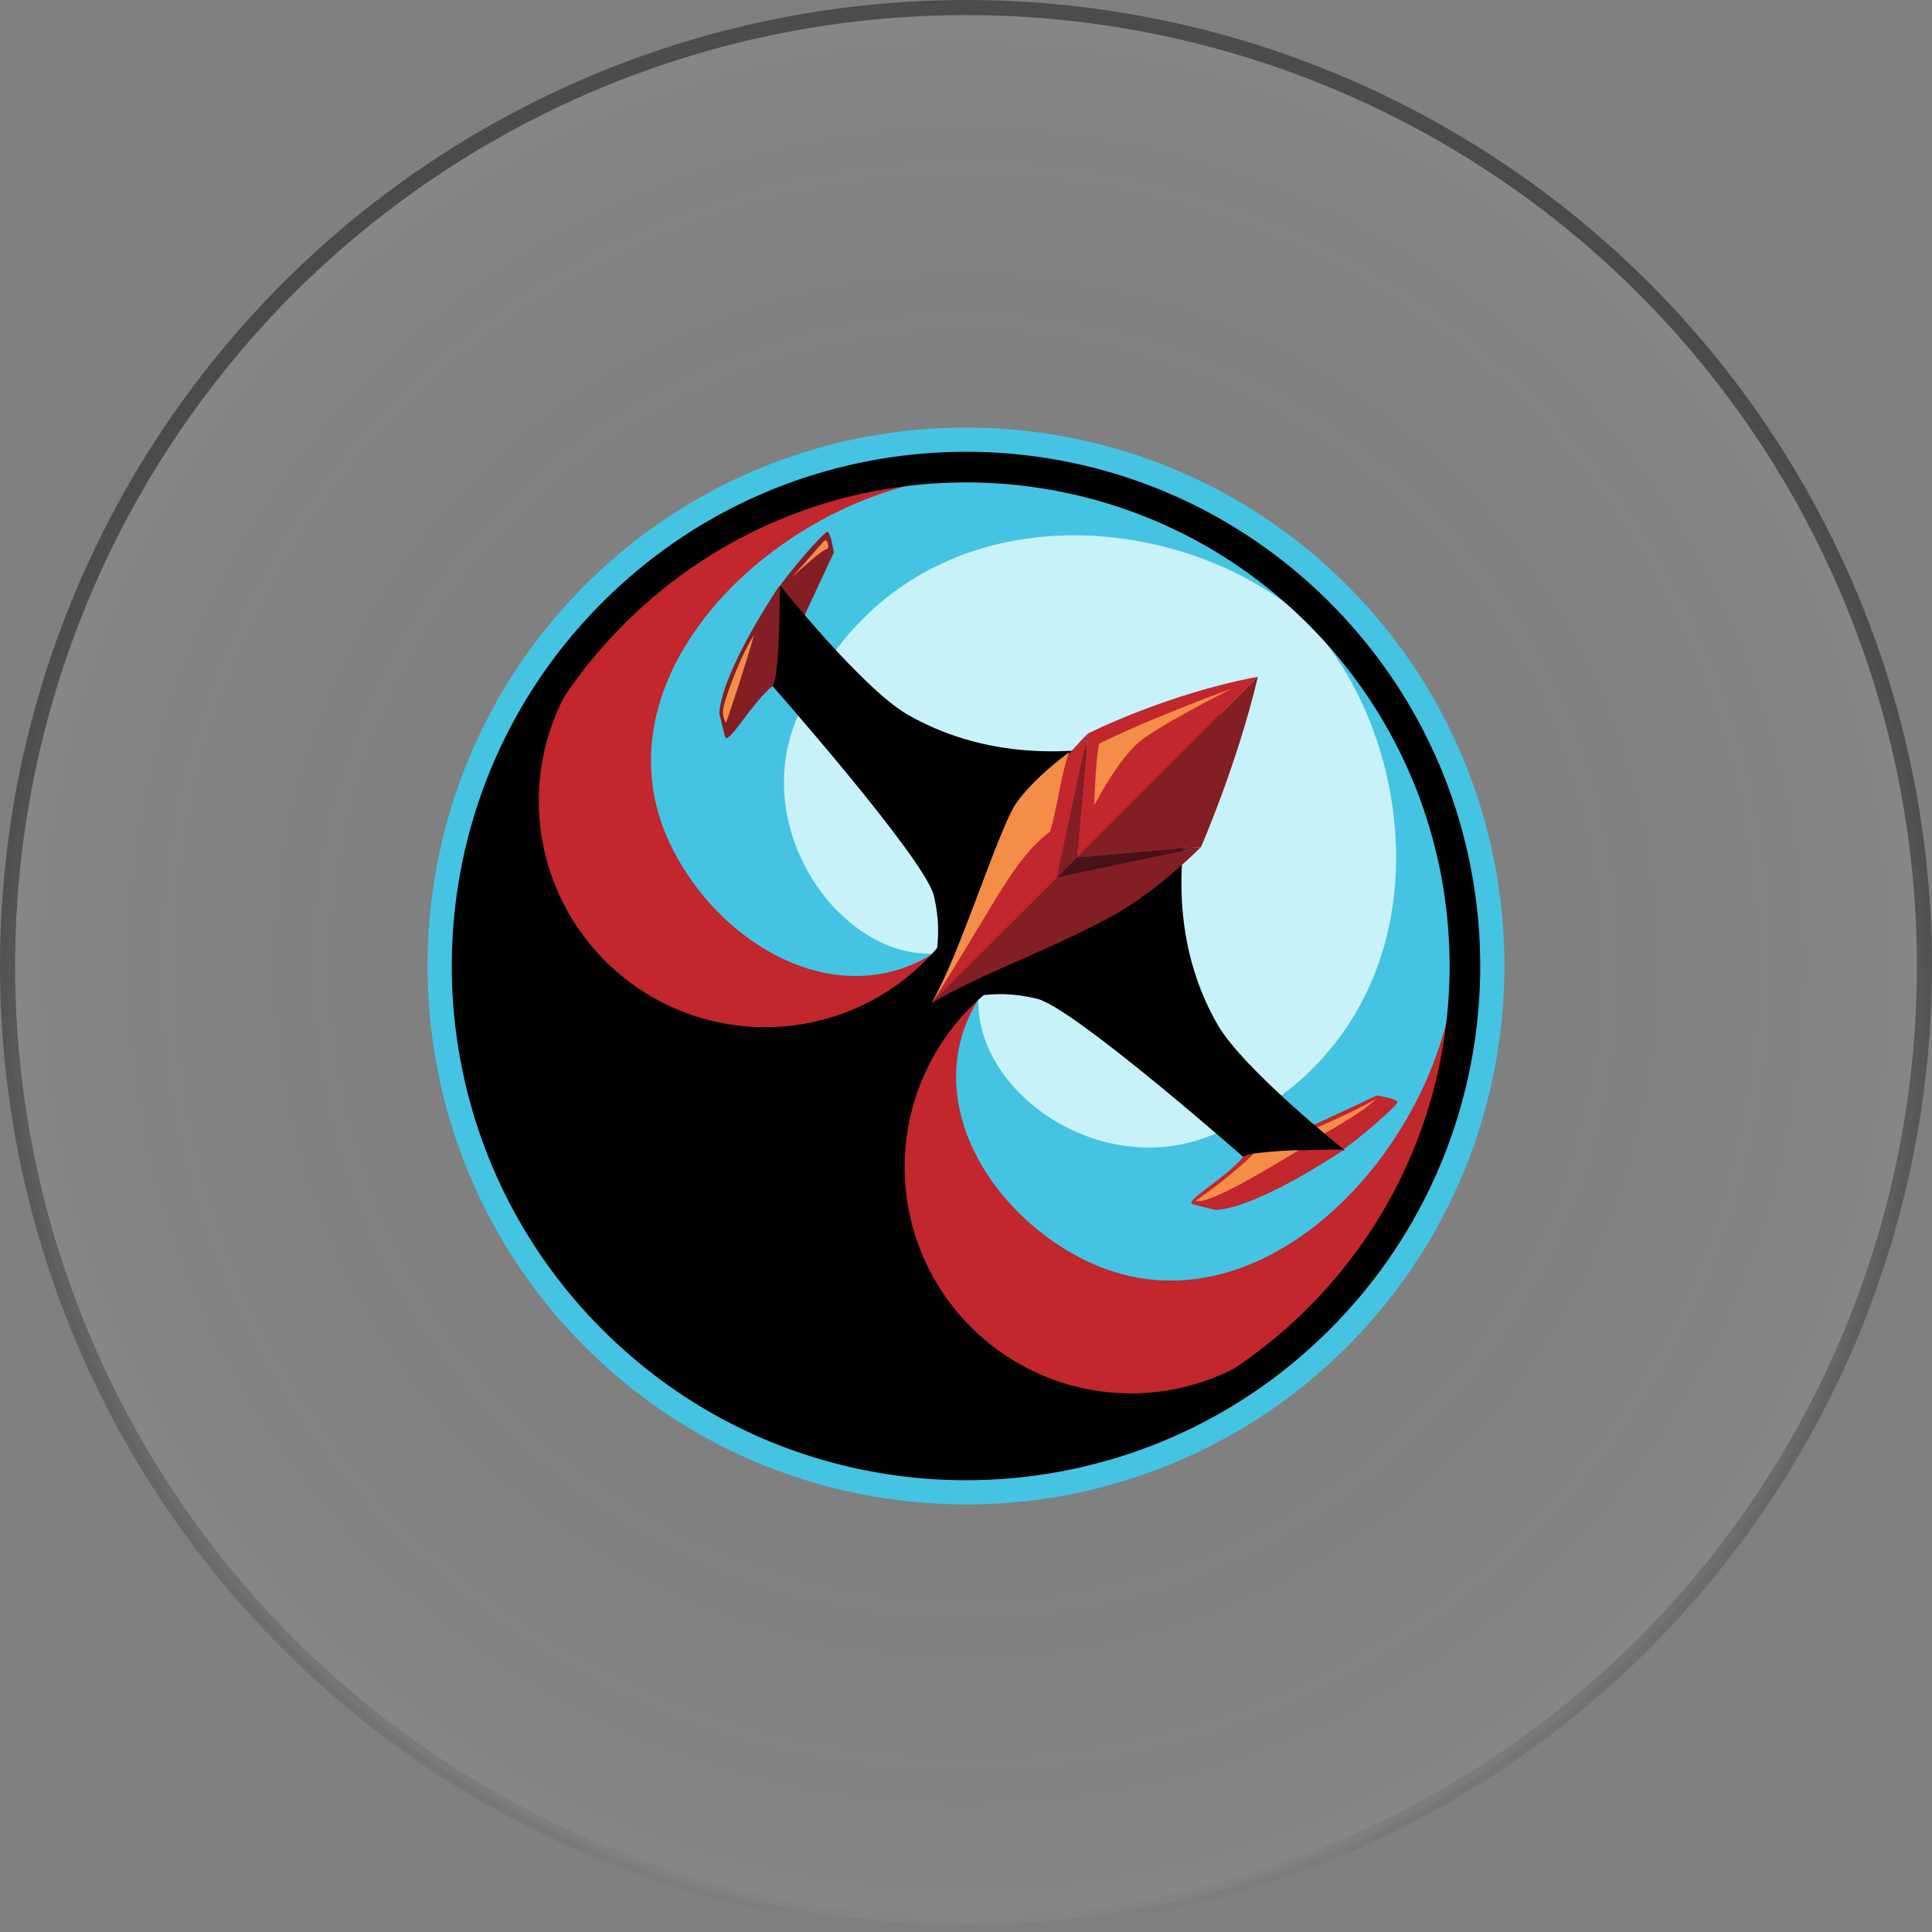 <svg xmlns="http://www.w3.org/2000/svg" xmlns:xlink="http://www.w3.org/1999/xlink" width="64" height="64" fill="none" viewBox="0 0 64 64">
  <rect x="0" y="0" width="64" height="64" fill="#808080" stroke="none"/>
  <defs>
    <path id="c" fill="#F48D47" d="M33.565 26.773c-.707 1.344-1.78 4.864-2.7 6.452 2.14-3.35 2.69-4.753 3.921-5.683.289-1.055.37-1.951.626-2.616-1.47 1.105-1.847 1.847-1.847 1.847Z"/>
  </defs>
  <circle cx="32" cy="32" r="31.75" fill="url(#a)" fill-opacity=".05" stroke="url(#b)" stroke-width=".5"/>
  <path fill="#2B2B2B" d="M44 44c6.627-6.627 6.627-17.373 0-24-6.627-6.627-17.373-6.627-24 0-6.627 6.627-6.627 17.373 0 24 6.627 6.627 17.373 6.627 24 0Z"/>
  <path fill="#44C4E2" d="M32 49.835c-4.57 0-9.139-1.739-12.618-5.218-6.957-6.957-6.957-18.278 0-25.235 6.958-6.957 18.278-6.957 25.235 0 6.958 6.957 6.958 18.278 0 25.235A17.79 17.79 0 0 1 32 49.835Zm0-33.925c-4.122 0-8.244 1.57-11.383 4.707-6.276 6.277-6.276 16.489 0 22.765 6.277 6.276 16.489 6.276 22.765 0s6.276-16.488 0-22.765A16.048 16.048 0 0 0 32 15.91Z"/>
  <path fill="#A5A5A5" d="M43.328 43.327c-4.57 4.57-11.214 5.802-16.901 3.695a16.043 16.043 0 0 1-9.442-9.432c-2.115-5.69-.886-12.343 3.688-16.918 6.256-6.256 16.399-6.256 22.655 0s6.256 16.399 0 22.655Z"/>
  <path fill="#2B2B2B" d="M43.328 43.327c-4.383 4.383-10.676 5.698-16.202 3.935l-.011-.004c-.231-.073-.442-.17-.668-.256a15.783 15.783 0 0 1-5.693-3.669l-.043-.043c-1.682-1.681-2.93-3.626-3.708-5.718-.079-.218-.164-.427-.234-.645l-.004-.011c-1.786-5.537-.484-11.85 3.914-16.248 6.256-6.256 16.396-6.254 22.652.002 6.255 6.256 6.253 16.401-.003 22.657Z"/>
  <path fill="#C7F2F9" d="M43.68 43.68c-6.45 6.45-16.909 6.45-23.36 0a16.487 16.487 0 0 1-4.76-13.28 16.516 16.516 0 0 1 14.307-14.778A16.484 16.484 0 0 1 43.68 20.32a16.451 16.451 0 0 1 3.632 5.47c2.415 5.966 1.205 13.054-3.63 17.889Z"/>
  <path fill="#44C4E2" d="M38.343 16.233c1.554 1.191 3.314 2.628 4.872 4.233.04.042.08.083.12.127 3.914 4.2 4.767 13.504-3.054 16.952-3.73 1.644-7.963-1.327-7.87-4.447-.597-.038-1.156-.08-1.522.038l-3.932 3.933c-.488 2.958 1.44 6.325 1.767 6.893 1.155 2.003 2.876 3.687 4.896 4.906A16.976 16.976 0 0 0 48.795 34.16a16.94 16.94 0 0 0-4.83-14.193 16.913 16.913 0 0 0-5.622-3.733Z"/>
  <path fill="#C1272D" d="M31.63 32.395 20.014 44.014c6.548 6.547 17.349 6.603 23.977-.024a16.888 16.888 0 0 0 4.814-9.82c-.294-.628-.678-1.252-.81-.645-1.22 5.552-7.005 11.103-12.46 8.006-3.094-1.758-4.991-5.42-3.122-8.43-.21-.21-.517-.475-.781-.705Z"/>
  <path fill="#44C4E2" d="M47.748 25.639c-1.19-1.554-2.627-3.314-4.232-4.872-.042-.04-.083-.08-.127-.12-4.2-3.914-13.504-4.767-16.952 3.054-1.644 3.73 1.349 7.985 4.468 7.892.038.597.103 1.178-.016 1.543l-3.932 3.932c-2.959.489-6.347-1.462-6.916-1.788-2.002-1.155-3.697-2.887-4.917-4.907A16.97 16.97 0 0 1 29.825 15.19c5.04-.655 10.32.955 14.192 4.828a16.902 16.902 0 0 1 3.731 5.621Z"/>
  <path fill="#C1272D" d="M31.63 32.396 20.013 44.013c-6.548-6.547-6.626-17.37.002-23.998a16.875 16.875 0 0 1 9.81-4.825c.627.293 1.245.672.639.804-5.552 1.22-11.106 7.003-8.01 12.457 1.759 3.095 5.44 5.012 8.451 3.143.21.21.495.537.725.802Z"/>
  <path fill="#fff" d="M18.067 22.31a16.5 16.5 0 0 0-.582.891c.18-.301.373-.595.576-.887l.006-.003Zm21.29 24.987Zm2.329-1.357a15.8 15.8 0 0 1-.887.576c.304-.186.6-.379.891-.582l-.004.006Z"/>
  <path fill="#000" d="m44.187 43.806.187-.193a17.114 17.114 0 0 0 .627-.707l.038-.045a16.985 16.985 0 0 0 2.591-4.241l.023-.055c.164-.391.314-.79.448-1.195l.083-.25.077-.257a18.052 18.052 0 0 0 .238-.883l.048-.204c.03-.135.059-.27.086-.405l.032-.153c.072-.377.131-.756.178-1.136.008-.064.014-.129.02-.193.015-.124.028-.248.039-.371l.019-.248a17.785 17.785 0 0 0 .047-1.166l-.001-.217a17.053 17.053 0 0 0-.016-.609c-.003-.075-.005-.15-.009-.224a16.43 16.43 0 0 0-.052-.691c-.012-.125-.028-.248-.043-.372a19.82 19.82 0 0 0-.108-.776l-.029-.16a17.31 17.31 0 0 0-.373-1.646l-.015-.051a16.846 16.846 0 0 0-4.318-7.337 16.918 16.918 0 0 0-14.177-4.823 16.951 16.951 0 0 0-14.684 15.168 16.922 16.922 0 0 0 4.887 13.63c5.674 5.673 14.369 6.484 20.907 2.432a14.846 14.846 0 0 0 .367-.233 16.863 16.863 0 0 0 1.181-.85c.01-.01.02-.017.03-.025.118-.093.233-.187.348-.282l.045-.038c.113-.095.224-.19.334-.288l.036-.032c.314-.28.617-.57.91-.873Zm-2.512 1.06a7.5 7.5 0 1 1-7.062-13.144 15.142 15.142 0 0 1-1.114-1.22 15.18 15.18 0 0 1-1.22-1.115 7.498 7.498 0 1 1-12.283-8.11A15.996 15.996 0 0 1 32 15.903c4.299 0 8.34 1.675 11.38 4.715A15.992 15.992 0 0 1 48.098 32a15.995 15.995 0 0 1-4.715 11.381 16.103 16.103 0 0 1-1.707 1.485Z"/>
  <path fill="#841E25" d="M25.557 19.808c.615-.94 1.736-2.18 1.846-2.19.11-.01.22.68.22.68l-1.761 3.782-.305-2.272Z"/>
  <path fill="#C1272D" d="M44.104 38.355c.94-.615 2.18-1.736 2.19-1.846.01-.11-.68-.22-.68-.22l-3.782 1.76 2.272.306Z"/>
  <path fill="#F48D47" d="M43.744 37.622s1.334-.721 1.843-1.216c-.843.472-2.016.968-2.016.968l.173.248Z"/>
  <path fill="#000" d="M40.428 23.66s-2.839 5.493-.099 10.274c.857 1.495 4.221 4.173 4.221 4.173l-3.237.33s-5.739-5.057-6.96-5.353c-1.585-.384-2.435.074-3.49.14l9.565-9.564Z"/>
  <path fill="#000" d="M40.429 23.66s-5.578 2.755-10.359.015c-1.495-.856-4.214-4.262-4.214-4.262l-.35 3.216s5.13 5.812 5.426 7.034c.384 1.584-.125 2.384-.068 3.561l9.565-9.564Z"/>
  <path fill="#841E25" d="M25.832 19.388s-1.89 2.753-2.005 4.238c.101.421.122.513.188.766.092.347.817-1.022 1.57-1.662.256-.218.247-3.342.247-3.342Z"/>
  <path fill="#C1272D" d="M44.524 38.08s-2.753 1.89-4.238 2.005c-.421-.102-.513-.122-.766-.189-.347-.09 1.022-.816 1.662-1.57.218-.255 3.342-.246 3.342-.246Z"/>
  <path fill="#F48D47" d="M41.518 38.218c-.175.231-1.399 1.238-1.915 1.555.415.174 2.512-1.132 3.422-1.67 0 0-.406.005-.833.043-.427.038-.674.072-.674.072Z"/>
  <path fill="#C1272D" d="m41.669 22.419-6.003 6.003.368-4.12s2.599-1.318 5.635-1.883Z"/>
  <path fill="#841E25" d="m41.669 22.419-6.003 6.003 4.12-.368s1.194-2.722 1.883-5.635Z"/>
  <path fill="#491218" d="m34.999 29.09 4.786-1.036-4.119.368-.667.667Z"/>
  <path fill="#841E25" d="M39.786 28.054s-1.437 1.474-2.979 2.31c-2.151 1.164-4.062 1.78-5.943 2.86l4.162-4.161 4.76-1.009Z"/>
  <path fill="#C1272D" d="M36.035 24.303s-1.466 1.445-2.3 2.987c-1.166 2.152-1.79 4.054-2.87 5.934l4.161-4.161 1.009-4.76Z"/>
  <use xlink:href="#c"/>
  <use xlink:href="#c"/>
  <path fill="#841E25" d="m34.999 29.09 1.035-4.787-.368 4.12-.667.666Z"/>
  <path fill="#F48D47" d="M40.789 22.82c-.3.1-2.935 1.083-4.386 1.824-.115.637-.156 2.037-.156 2.037s.8-1.56 1.54-2.14c.74-.581 3.002-1.722 3.002-1.722Zm-13.494-4.894-1.053 1.192s.964-.897 1.124-.917c.102-.013.073-.154.039-.254a.064.064 0 0 0-.049-.042.064.064 0 0 0-.06.02Zm-3.344 5.604c.015-.275.574-1.82 1.027-2.488a64.36 64.36 0 0 1-.927 2.899s-.115-.136-.1-.41Z"/>
  <path fill="#000" d="M44.045 19.955c-6.652-6.652-17.438-6.652-24.09 0-6.652 6.652-6.652 17.438 0 24.09 6.652 6.652 17.438 6.652 24.09 0 6.652-6.652 6.652-17.438 0-24.09Zm-.717 23.372c-4.57 4.57-11.214 5.803-16.901 3.695a16.045 16.045 0 0 1-9.442-9.432c-2.115-5.69-.886-12.343 3.689-16.918 6.256-6.255 16.398-6.255 22.654 0 6.256 6.256 6.256 16.399 0 22.655Z"/>
  <defs>
    <radialGradient id="a" cx="0" cy="0" r="1" gradientTransform="matrix(0 32 -32 0 32 32)" gradientUnits="userSpaceOnUse">
      <stop stop-opacity="0"/>
      <stop offset="1" stop-color="#fff"/>
    </radialGradient>
    <linearGradient id="b" x1="32" x2="32" y1="0" y2="64" gradientUnits="userSpaceOnUse">
      <stop stop-color="#4B4C4D"/>
      <stop offset="1" stop-opacity="0"/>
    </linearGradient>
  </defs>
</svg>
